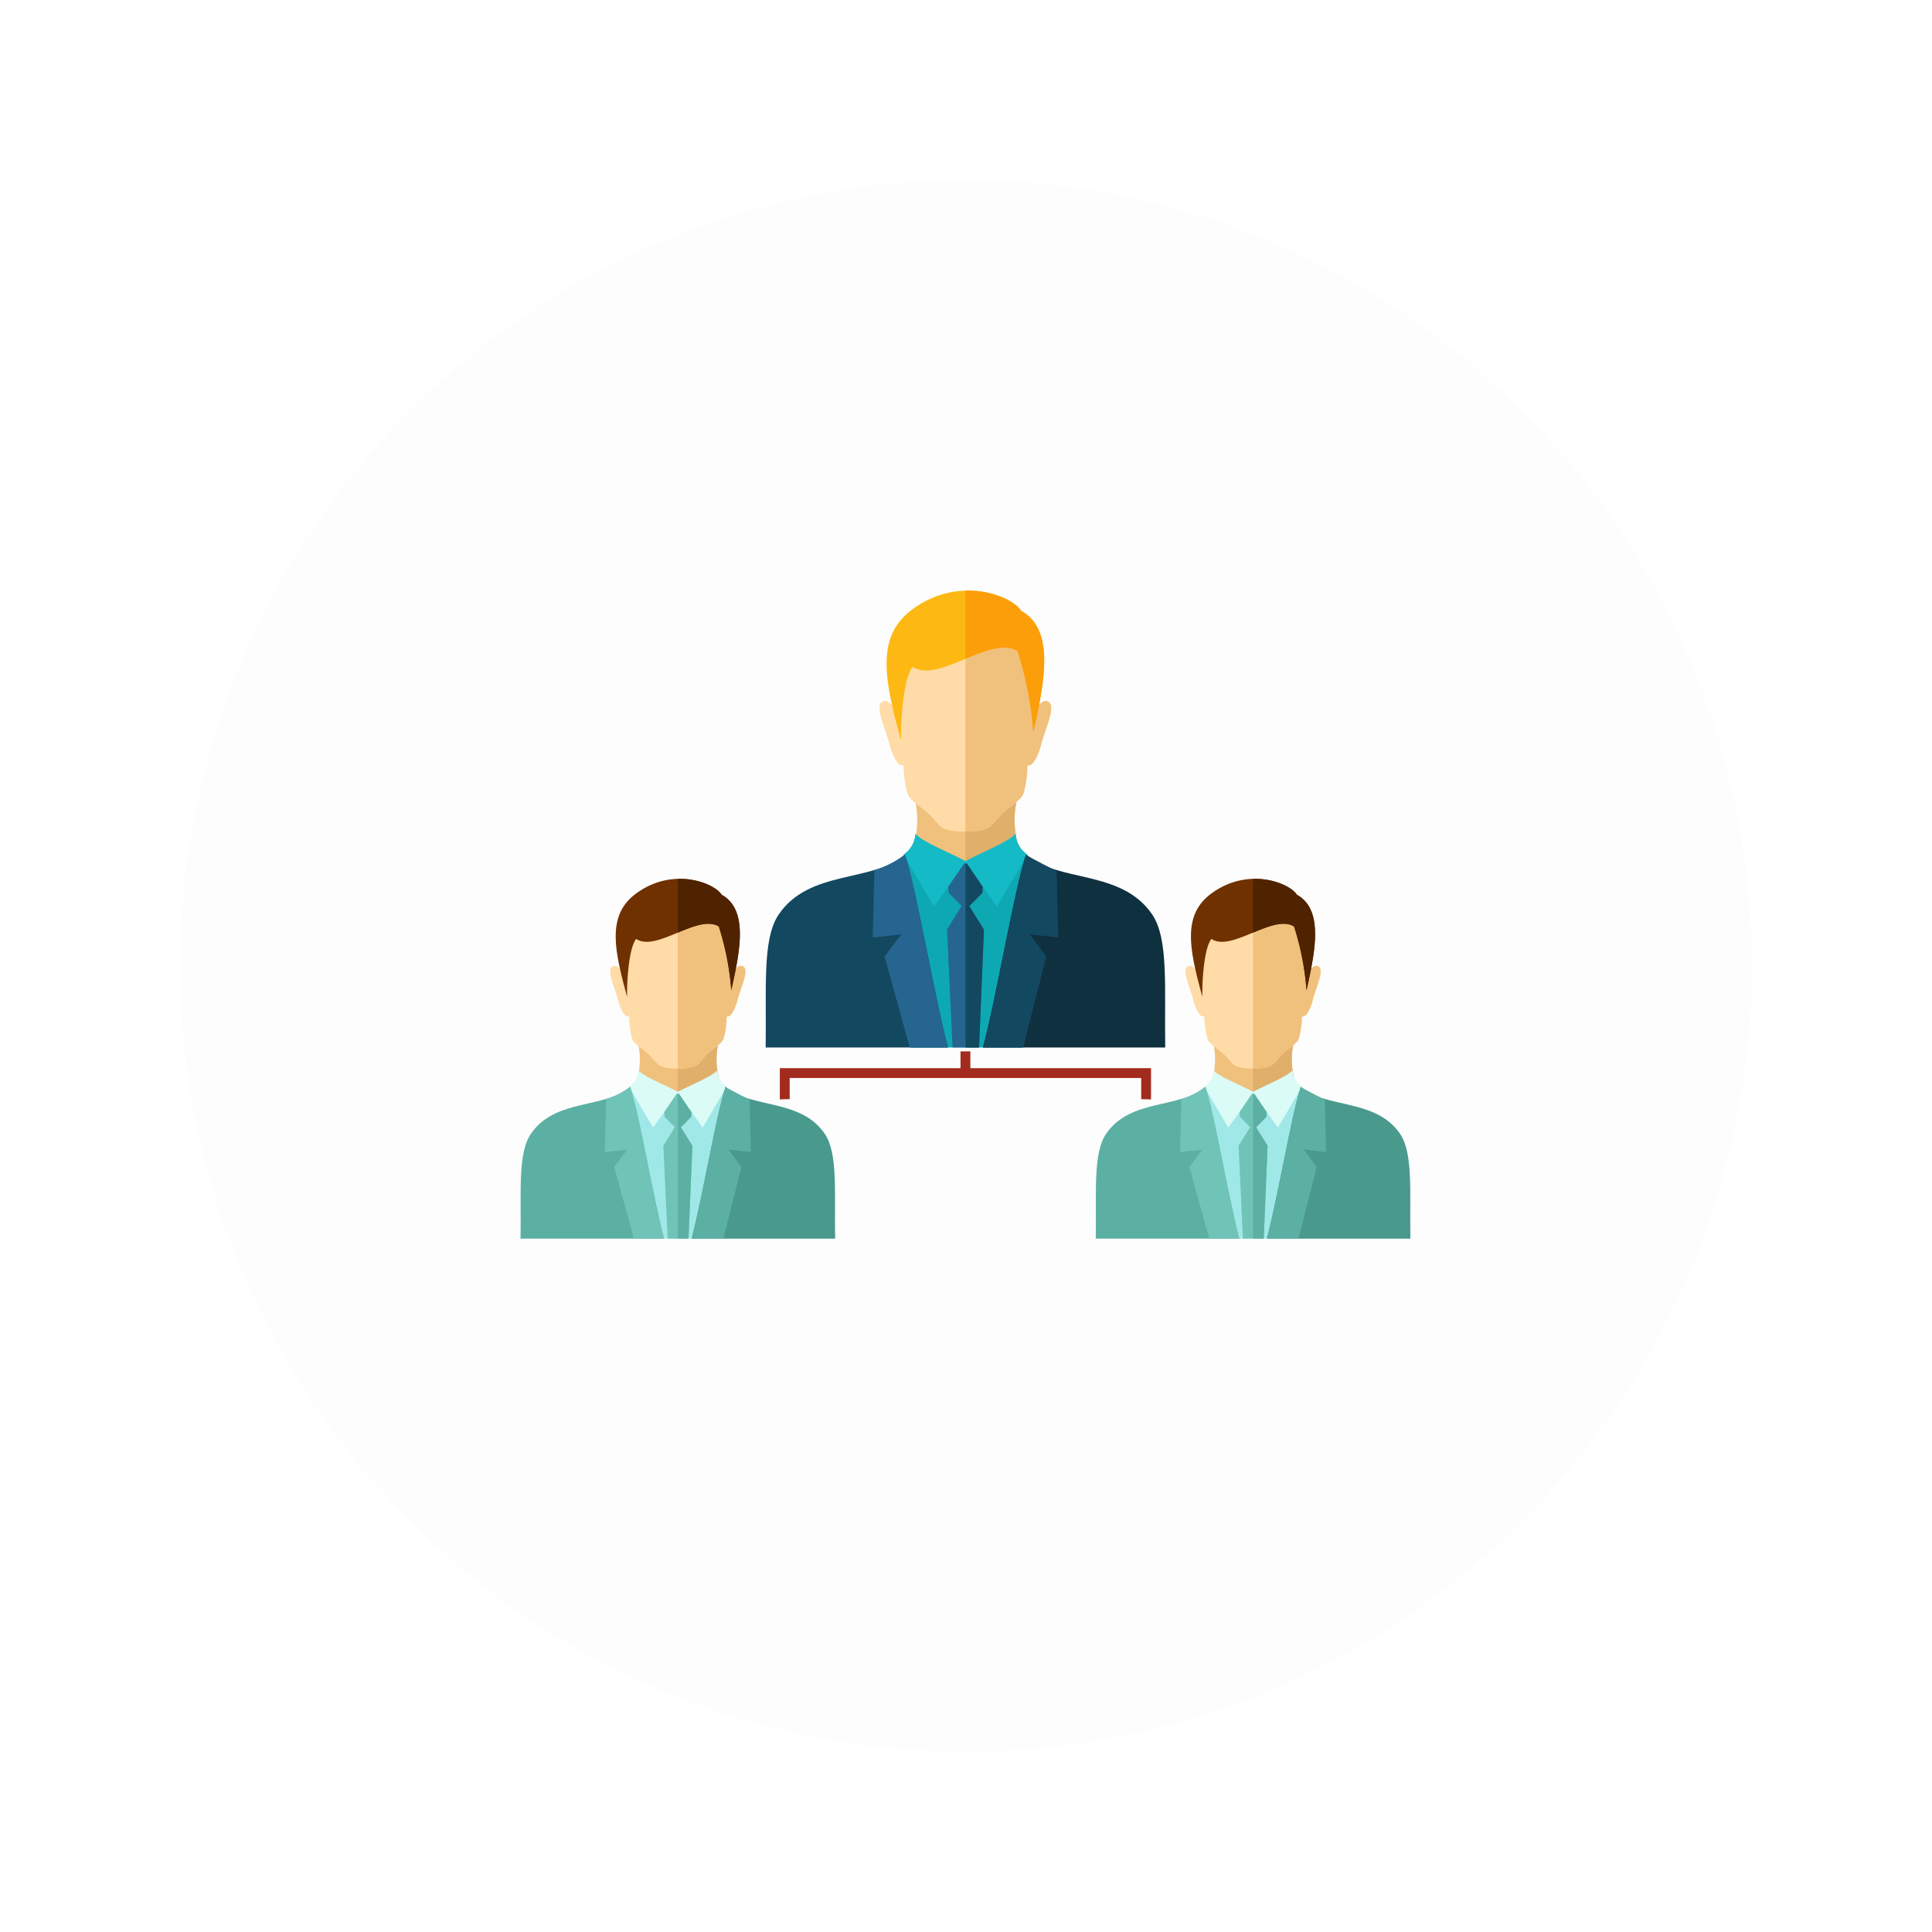 <svg xmlns="http://www.w3.org/2000/svg" xmlns:xlink="http://www.w3.org/1999/xlink" width="193" height="193" viewBox="0 0 193 193">
  <defs>
    <filter id="Ellisse_389" x="0" y="0" width="193" height="193" filterUnits="userSpaceOnUse">
      <feOffset dy="3" input="SourceAlpha"/>
      <feGaussianBlur stdDeviation="6" result="blur"/>
      <feFlood flood-color="#0f616a" flood-opacity="0.2"/>
      <feComposite operator="in" in2="blur"/>
      <feComposite in="SourceGraphic"/>
    </filter>
    <clipPath id="clip-path">
      <rect id="Rettangolo_3034" data-name="Rettangolo 3034" width="88.89" height="64.736" fill="none"/>
    </clipPath>
  </defs>
  <g id="Raggruppa_5365" data-name="Raggruppa 5365" transform="translate(-336 -480)">
    <g transform="matrix(1, 0, 0, 1, 336, 480)" filter="url(#Ellisse_389)">
      <circle id="Ellisse_389-2" data-name="Ellisse 389" cx="78.5" cy="78.5" r="78.5" transform="translate(18 15)" fill="#fdfdfd"/>
    </g>
    <g id="Raggruppa_5309" data-name="Raggruppa 5309" transform="translate(388 539)">
      <g id="Raggruppa_5308" data-name="Raggruppa 5308" transform="translate(0 0)" clip-path="url(#clip-path)">
        <path id="Tracciato_4175" data-name="Tracciato 4175" d="M22.7,45.14V42.02H40.751V40.339h.984V42.02H59.783V45.14c-.349-.014-.677-.023-.982-.025V43H23.685v2.113c-.306,0-.633.011-.982.025" transform="translate(3.201 5.688)" fill="#a32b1d" fill-rule="evenodd"/>
        <path id="Tracciato_4176" data-name="Tracciato 4176" d="M70.078,43.316a4.6,4.6,0,0,0,2.614,2.033c4.611,1.68,6.586,1.555,8.054,5.85a20.382,20.382,0,0,1-7.171,4.925H58.239a20.388,20.388,0,0,1-6.662-4.4c.119-7.422,8.3-3.109,10.23-8.406a7.356,7.356,0,0,0,.148-3.587l3.987.078,3.988-.078a7.206,7.206,0,0,0,.148,3.587" transform="translate(7.272 5.602)" fill="#f0c17d" fill-rule="evenodd"/>
        <path id="Tracciato_4177" data-name="Tracciato 4177" d="M68.308,43.316A3.611,3.611,0,0,0,70.226,45c4.777,2.081,8.24,1.958,8.75,6.2a20.383,20.383,0,0,1-7.171,4.925H64.131V39.805h.041l3.988-.078a7.206,7.206,0,0,0,.148,3.587" transform="translate(9.042 5.602)" fill="#e0af6a" fill-rule="evenodd"/>
        <path id="Tracciato_4178" data-name="Tracciato 4178" d="M59.959,43.517l4.789.512,4.849-.543L69.15,58.6H60.458Z" transform="translate(8.454 6.132)" fill="#a0e8e8" fill-rule="evenodd"/>
        <path id="Tracciato_4179" data-name="Tracciato 4179" d="M65.069,43.759l-.067,0a4.031,4.031,0,0,1-1.691-.2c-.436-.186-.646-.613-1.245-1.189-.509-.491-1.423-.99-1.645-1.524a9.181,9.181,0,0,1-.322-2.3c-.472.259-.979-1.093-1.079-1.537-.147-.654-.618-1.767-.767-2.514-.083-.428-.032-.768.112-.875.314-.234.639-.1,1.116.569a12.5,12.5,0,0,1,.079-2.427c.652-3.74,9.793-5.837,10.817-.017a12.674,12.674,0,0,1,.084,2.431c.471-.655.793-.79,1.106-.557.144.107.2.447.111.875-.147.746-.618,1.86-.766,2.514-.1.439-.594,1.765-1.062,1.544a8.707,8.707,0,0,1-.31,2.245c-.221.537-1.128,1.043-1.635,1.539-.6.584-.806,1.011-1.238,1.2a3.762,3.762,0,0,1-1.6.217" transform="translate(8.208 3.966)" fill="#ffdba7" fill-rule="evenodd"/>
        <path id="Tracciato_4180" data-name="Tracciato 4180" d="M64.235,43.759l-.067,0h-.037v-15.6c2.451-.217,4.909.733,5.411,3.588a12.674,12.674,0,0,1,.084,2.431c.471-.655.793-.79,1.106-.557.144.107.2.447.111.875-.147.746-.618,1.86-.766,2.514-.1.439-.594,1.765-1.062,1.544A8.706,8.706,0,0,1,68.7,40.8c-.221.537-1.128,1.043-1.635,1.539-.6.584-.806,1.011-1.238,1.2a3.762,3.762,0,0,1-1.6.217" transform="translate(9.042 3.966)" fill="#f0c17d" fill-rule="evenodd"/>
        <path id="Tracciato_4181" data-name="Tracciato 4181" d="M68.085,41.989a2.145,2.145,0,0,0,.932,1.648l-2.394,4.088-2.534-3.544c1.261-.695,3.5-1.559,4-2.192" transform="translate(9.037 5.921)" fill="#dbfbf6" fill-rule="evenodd"/>
        <path id="Tracciato_4182" data-name="Tracciato 4182" d="M60.8,41.989a2.138,2.138,0,0,1-.932,1.648l2.394,4.088,2.534-3.544c-1.26-.695-3.5-1.559-4-2.192" transform="translate(8.441 5.921)" fill="#dbfbf6" fill-rule="evenodd"/>
        <path id="Tracciato_4183" data-name="Tracciato 4183" d="M61.313,43.438c-2.491,2.222-7.491,1.139-9.919,4.7-1.321,1.939-.957,5.8-1.031,10.472H64.7c-1.058-3.951-2.478-12.471-3.39-15.173" transform="translate(7.101 6.125)" fill="#5cb0a3" fill-rule="evenodd"/>
        <path id="Tracciato_4184" data-name="Tracciato 4184" d="M64.431,44.059l1.244,1.835-.032.467L64.617,47.4l1.15,1.85-.386,9.273H63.3l-.434-9.281,1.151-1.851L62.99,46.352l-.031-.467L64.2,44.052Z" transform="translate(8.864 6.211)" fill="#70c4b7" fill-rule="evenodd"/>
        <path id="Tracciato_4185" data-name="Tracciato 4185" d="M64.251,44.059,65.5,45.893l-.032.467L64.437,47.4l1.15,1.85L65.2,58.524H64.137V44.055Z" transform="translate(9.043 6.212)" fill="#5cb0a3" fill-rule="evenodd"/>
        <path id="Tracciato_4186" data-name="Tracciato 4186" d="M60.272,43.438A8.58,8.58,0,0,1,57.821,44.7l.049.038-.124,5.223,2.239-.25-1.305,1.741,1.973,7.162H63.64c-1.05-3.943-2.454-12.463-3.368-15.173" transform="translate(8.142 6.125)" fill="#70c4b7" fill-rule="evenodd"/>
        <path id="Tracciato_4187" data-name="Tracciato 4187" d="M60.747,31.235c-.775.926-.962,4.547-.907,5.8-1.31-4.755-2.015-8.149.831-10.287,3.732-2.806,7.927-1.069,8.607.075,2.742,1.515,1.789,5.779.964,9.546A27.924,27.924,0,0,0,69,30c-2.089-1.313-6.237,2.583-8.249,1.24" transform="translate(8.276 3.558)" fill="#703100" fill-rule="evenodd"/>
        <path id="Tracciato_4188" data-name="Tracciato 4188" d="M64.131,25.239c2.18-.062,3.958.876,4.38,1.587,2.742,1.515,1.789,5.779.965,9.546A27.988,27.988,0,0,0,68.231,30c-1.033-.649-2.567-.025-4.1.608Z" transform="translate(9.042 3.558)" fill="#4f2200" fill-rule="evenodd"/>
        <path id="Tracciato_4189" data-name="Tracciato 4189" d="M68.728,43.438c2.491,2.222,7.491,1.139,9.919,4.7,1.321,1.939.956,5.8,1.031,10.472H65.337C66.4,54.66,67.816,46.14,68.728,43.438" transform="translate(9.213 6.125)" fill="#49998d" fill-rule="evenodd"/>
        <path id="Tracciato_4190" data-name="Tracciato 4190" d="M68.73,43.438c.318.268,2.418,1.282,2.4,1.3l.124,5.223-2.24-.25,1.306,1.741L68.5,58.611H65.367c1.044-3.924,2.441-12.443,3.363-15.173" transform="translate(9.217 6.125)" fill="#5cb0a3" fill-rule="evenodd"/>
        <path id="Tracciato_4191" data-name="Tracciato 4191" d="M46.5,22.959a5.855,5.855,0,0,0,3.32,2.582c5.854,2.133,8.364,1.974,10.227,7.428a25.923,25.923,0,0,1-9.1,6.253H31.466a25.909,25.909,0,0,1-8.459-5.59C23.158,24.207,33.549,29.683,36,22.959a9.34,9.34,0,0,0,.187-4.555l5.064.1,5.063-.1a9.151,9.151,0,0,0,.188,4.555" transform="translate(3.244 2.595)" fill="#f0c17d" fill-rule="evenodd"/>
        <path id="Tracciato_4192" data-name="Tracciato 4192" d="M44.252,22.959A4.6,4.6,0,0,0,46.688,25.1c6.067,2.641,10.464,2.486,11.111,7.867a25.923,25.923,0,0,1-9.1,6.253H38.949V18.5H39l5.063-.1a9.15,9.15,0,0,0,.188,4.555" transform="translate(5.492 2.595)" fill="#e0af6a" fill-rule="evenodd"/>
        <path id="Tracciato_4193" data-name="Tracciato 4193" d="M33.65,23.214l6.082.65,6.159-.69-.569,19.2H34.283Z" transform="translate(4.745 3.268)" fill="#0ea8b3" fill-rule="evenodd"/>
        <path id="Tracciato_4194" data-name="Tracciato 4194" d="M40.139,23.52c-.029,0-.058,0-.086,0a5.077,5.077,0,0,1-2.147-.252c-.552-.234-.82-.777-1.58-1.508-.647-.623-1.807-1.259-2.09-1.936a11.651,11.651,0,0,1-.408-2.924c-.6.33-1.243-1.387-1.369-1.951-.187-.83-.787-2.244-.973-3.193-.107-.542-.042-.973.14-1.11.4-.3.811-.123,1.417.723a15.989,15.989,0,0,1,.1-3.083c.83-4.749,12.437-7.412,13.737-.022a16.076,16.076,0,0,1,.106,3.089c.6-.833,1.008-1,1.4-.707.184.137.249.568.141,1.11-.187.948-.785,2.363-.973,3.193-.126.557-.754,2.241-1.349,1.96a11.16,11.16,0,0,1-.394,2.853c-.282.682-1.433,1.325-2.077,1.953-.756.741-1.022,1.285-1.572,1.528a4.763,4.763,0,0,1-2.026.276" transform="translate(4.432 0.518)" fill="#ffdba7" fill-rule="evenodd"/>
        <path id="Tracciato_4195" data-name="Tracciato 4195" d="M39.079,23.52c-.029,0-.058,0-.086,0h-.046V3.709c3.11-.274,6.232.93,6.87,4.557a16.076,16.076,0,0,1,.106,3.089c.6-.833,1.007-1,1.4-.707.184.137.249.568.141,1.11-.187.948-.785,2.363-.973,3.193-.126.557-.754,2.241-1.349,1.96a11.16,11.16,0,0,1-.394,2.853c-.282.682-1.433,1.325-2.077,1.953-.756.741-1.022,1.285-1.572,1.528a4.763,4.763,0,0,1-2.026.276" transform="translate(5.492 0.518)" fill="#f0c17d" fill-rule="evenodd"/>
        <path id="Tracciato_4196" data-name="Tracciato 4196" d="M43.969,21.273a2.719,2.719,0,0,0,1.184,2.093l-3.04,5.193-3.218-4.5c1.6-.881,4.449-1.978,5.073-2.783" transform="translate(5.484 3)" fill="#14bac6" fill-rule="evenodd"/>
        <path id="Tracciato_4197" data-name="Tracciato 4197" d="M34.716,21.273a2.719,2.719,0,0,1-1.184,2.093l3.04,5.193,3.218-4.5c-1.6-.881-4.45-1.978-5.073-2.783" transform="translate(4.728 3)" fill="#14bac6" fill-rule="evenodd"/>
        <path id="Tracciato_4198" data-name="Tracciato 4198" d="M35.369,23.113c-3.162,2.823-9.513,1.447-12.6,5.97-1.677,2.462-1.215,7.364-1.309,13.3H39.674c-1.343-5.017-3.147-15.835-4.3-19.268" transform="translate(3.027 3.259)" fill="#134861" fill-rule="evenodd"/>
        <path id="Tracciato_4199" data-name="Tracciato 4199" d="M39.329,23.9l1.579,2.33-.039.592-1.3,1.324,1.46,2.348-.489,11.775H37.891l-.55-11.785,1.46-2.349-1.3-1.322-.04-.593,1.575-2.328Z" transform="translate(5.265 3.369)" fill="#266590" fill-rule="evenodd"/>
        <path id="Tracciato_4200" data-name="Tracciato 4200" d="M39.1,23.9l1.579,2.33-.039.592-1.3,1.324L40.8,30.5l-.489,11.775H38.956V23.9Z" transform="translate(5.493 3.37)" fill="#134861" fill-rule="evenodd"/>
        <path id="Tracciato_4201" data-name="Tracciato 4201" d="M34.047,23.113a10.838,10.838,0,0,1-3.114,1.6l.064.047-.157,6.634,2.843-.315-1.659,2.21,2.507,9.094h3.794c-1.334-5.008-3.116-15.826-4.278-19.268" transform="translate(4.348 3.259)" fill="#266590" fill-rule="evenodd"/>
        <path id="Tracciato_4202" data-name="Tracciato 4202" d="M34.652,7.616c-.984,1.178-1.221,5.775-1.152,7.37C31.836,8.949,30.941,4.639,34.554,1.925c4.74-3.563,10.065-1.36,10.929.094,3.483,1.924,2.273,7.339,1.227,12.122a35.506,35.506,0,0,0-1.581-8.1c-2.653-1.667-7.92,3.282-10.476,1.575" transform="translate(4.519 0)" fill="#fdb813" fill-rule="evenodd"/>
        <path id="Tracciato_4203" data-name="Tracciato 4203" d="M38.948,0c2.769-.079,5.025,1.114,5.561,2.015,3.483,1.924,2.273,7.339,1.227,12.122a35.447,35.447,0,0,0-1.583-8.1c-1.311-.825-3.26-.032-5.205.774Z" transform="translate(5.492 0)" fill="#fc9e0a" fill-rule="evenodd"/>
        <path id="Tracciato_4204" data-name="Tracciato 4204" d="M44.785,23.113c3.162,2.823,9.513,1.447,12.6,5.97,1.677,2.462,1.215,7.364,1.309,13.3H40.48c1.343-5.017,3.147-15.835,4.3-19.268" transform="translate(5.708 3.259)" fill="#0f303f" fill-rule="evenodd"/>
        <path id="Tracciato_4205" data-name="Tracciato 4205" d="M44.788,23.113c.405.342,3.07,1.63,3.05,1.645l.157,6.634-2.842-.315,1.658,2.21L44.5,42.381H40.518c1.326-4.983,3.1-15.8,4.27-19.268" transform="translate(5.713 3.259)" fill="#134861" fill-rule="evenodd"/>
        <path id="Tracciato_4206" data-name="Tracciato 4206" d="M19.714,43.316a4.6,4.6,0,0,0,2.615,2.033c4.611,1.68,6.586,1.555,8.054,5.85a20.4,20.4,0,0,1-7.171,4.925H7.875a20.4,20.4,0,0,1-6.661-4.4c.119-7.422,8.3-3.109,10.23-8.406a7.356,7.356,0,0,0,.148-3.587l3.987.078,3.987-.078a7.219,7.219,0,0,0,.148,3.587" transform="translate(0.171 5.602)" fill="#f0c17d" fill-rule="evenodd"/>
        <path id="Tracciato_4207" data-name="Tracciato 4207" d="M17.944,43.316A3.614,3.614,0,0,0,19.863,45c4.777,2.081,8.24,1.958,8.75,6.2a20.4,20.4,0,0,1-7.171,4.925H13.768V39.805h.041l3.987-.078a7.219,7.219,0,0,0,.148,3.587" transform="translate(1.941 5.602)" fill="#e0af6a" fill-rule="evenodd"/>
        <path id="Tracciato_4208" data-name="Tracciato 4208" d="M9.6,43.517l4.789.512,4.849-.543L18.786,58.6H10.094Z" transform="translate(1.353 6.132)" fill="#a0e8e8" fill-rule="evenodd"/>
        <path id="Tracciato_4209" data-name="Tracciato 4209" d="M14.705,43.759l-.067,0a4.031,4.031,0,0,1-1.691-.2c-.436-.186-.646-.613-1.245-1.189-.509-.491-1.423-.99-1.645-1.524a9.181,9.181,0,0,1-.322-2.3c-.472.259-.979-1.093-1.079-1.537-.148-.654-.62-1.767-.767-2.514-.083-.428-.033-.768.111-.875.316-.234.64-.1,1.117.569A12.5,12.5,0,0,1,9.2,31.763c.652-3.74,9.792-5.837,10.816-.017a12.491,12.491,0,0,1,.084,2.431c.471-.655.794-.79,1.107-.557.144.107.2.447.111.875-.147.746-.618,1.86-.766,2.514-.1.439-.594,1.765-1.062,1.544a8.807,8.807,0,0,1-.31,2.245c-.222.537-1.128,1.043-1.635,1.539-.6.584-.807,1.011-1.239,1.2a3.753,3.753,0,0,1-1.6.217" transform="translate(1.107 3.966)" fill="#ffdba7" fill-rule="evenodd"/>
        <path id="Tracciato_4210" data-name="Tracciato 4210" d="M13.871,43.759l-.067,0h-.037v-15.6c2.451-.217,4.909.733,5.409,3.588a12.491,12.491,0,0,1,.084,2.431c.471-.655.794-.79,1.107-.557.144.107.2.447.111.875-.147.746-.618,1.86-.766,2.514-.1.439-.594,1.765-1.062,1.544a8.807,8.807,0,0,1-.31,2.245c-.222.537-1.128,1.043-1.635,1.539-.6.584-.807,1.011-1.239,1.2a3.753,3.753,0,0,1-1.6.217" transform="translate(1.941 3.966)" fill="#f0c17d" fill-rule="evenodd"/>
        <path id="Tracciato_4211" data-name="Tracciato 4211" d="M17.722,41.989a2.145,2.145,0,0,0,.932,1.648L16.26,47.725l-2.534-3.544c1.26-.695,3.5-1.559,4-2.192" transform="translate(1.935 5.921)" fill="#dbfbf6" fill-rule="evenodd"/>
        <path id="Tracciato_4212" data-name="Tracciato 4212" d="M10.434,41.989A2.141,2.141,0,0,1,9.5,43.637L11.9,47.725l2.534-3.544c-1.261-.695-3.5-1.559-4-2.192" transform="translate(1.34 5.921)" fill="#dbfbf6" fill-rule="evenodd"/>
        <path id="Tracciato_4213" data-name="Tracciato 4213" d="M10.949,43.438c-2.49,2.222-7.49,1.139-9.918,4.7C-.29,50.077.074,53.939,0,58.611H14.34c-1.058-3.951-2.478-12.471-3.391-15.173" transform="translate(0 6.125)" fill="#5cb0a3" fill-rule="evenodd"/>
        <path id="Tracciato_4214" data-name="Tracciato 4214" d="M14.066,44.059l1.244,1.835-.03.467L14.254,47.4l1.15,1.85-.386,9.273H12.936L12.5,49.244l1.15-1.851-1.027-1.041-.03-.467,1.239-1.834Z" transform="translate(1.763 6.211)" fill="#70c4b7" fill-rule="evenodd"/>
        <path id="Tracciato_4215" data-name="Tracciato 4215" d="M13.887,44.059l1.244,1.835-.03.467L14.074,47.4l1.15,1.85-.386,9.273H13.773V44.055Z" transform="translate(1.942 6.212)" fill="#5cb0a3" fill-rule="evenodd"/>
        <path id="Tracciato_4216" data-name="Tracciato 4216" d="M9.909,43.438A8.58,8.58,0,0,1,7.458,44.7l.049.038-.124,5.223,2.239-.25L8.316,51.449l1.973,7.162h2.988c-1.051-3.943-2.454-12.463-3.368-15.173" transform="translate(1.041 6.125)" fill="#70c4b7" fill-rule="evenodd"/>
        <path id="Tracciato_4217" data-name="Tracciato 4217" d="M10.384,31.235c-.775.926-.962,4.547-.908,5.8-1.31-4.755-2.014-8.149.831-10.287,3.733-2.806,7.927-1.069,8.608.075,2.742,1.515,1.789,5.779.964,9.546A27.927,27.927,0,0,0,18.633,30c-2.088-1.313-6.236,2.583-8.248,1.24" transform="translate(1.175 3.558)" fill="#703100" fill-rule="evenodd"/>
        <path id="Tracciato_4218" data-name="Tracciato 4218" d="M13.768,25.239c2.18-.062,3.957.876,4.38,1.587,2.742,1.515,1.789,5.779.965,9.546A27.988,27.988,0,0,0,17.868,30c-1.033-.649-2.567-.025-4.1.608Z" transform="translate(1.941 3.558)" fill="#4f2200" fill-rule="evenodd"/>
        <path id="Tracciato_4219" data-name="Tracciato 4219" d="M18.364,43.438c2.491,2.222,7.491,1.139,9.918,4.7,1.321,1.939.957,5.8,1.033,10.472H14.973c1.059-3.951,2.479-12.471,3.391-15.173" transform="translate(2.111 6.125)" fill="#49998d" fill-rule="evenodd"/>
        <path id="Tracciato_4220" data-name="Tracciato 4220" d="M18.367,43.438c.318.268,2.418,1.282,2.4,1.3l.124,5.223-2.239-.25,1.305,1.741-1.816,7.162H15c1.044-3.924,2.441-12.443,3.363-15.173" transform="translate(2.116 6.125)" fill="#5cb0a3" fill-rule="evenodd"/>
      </g>
    </g>
  </g>
</svg>
